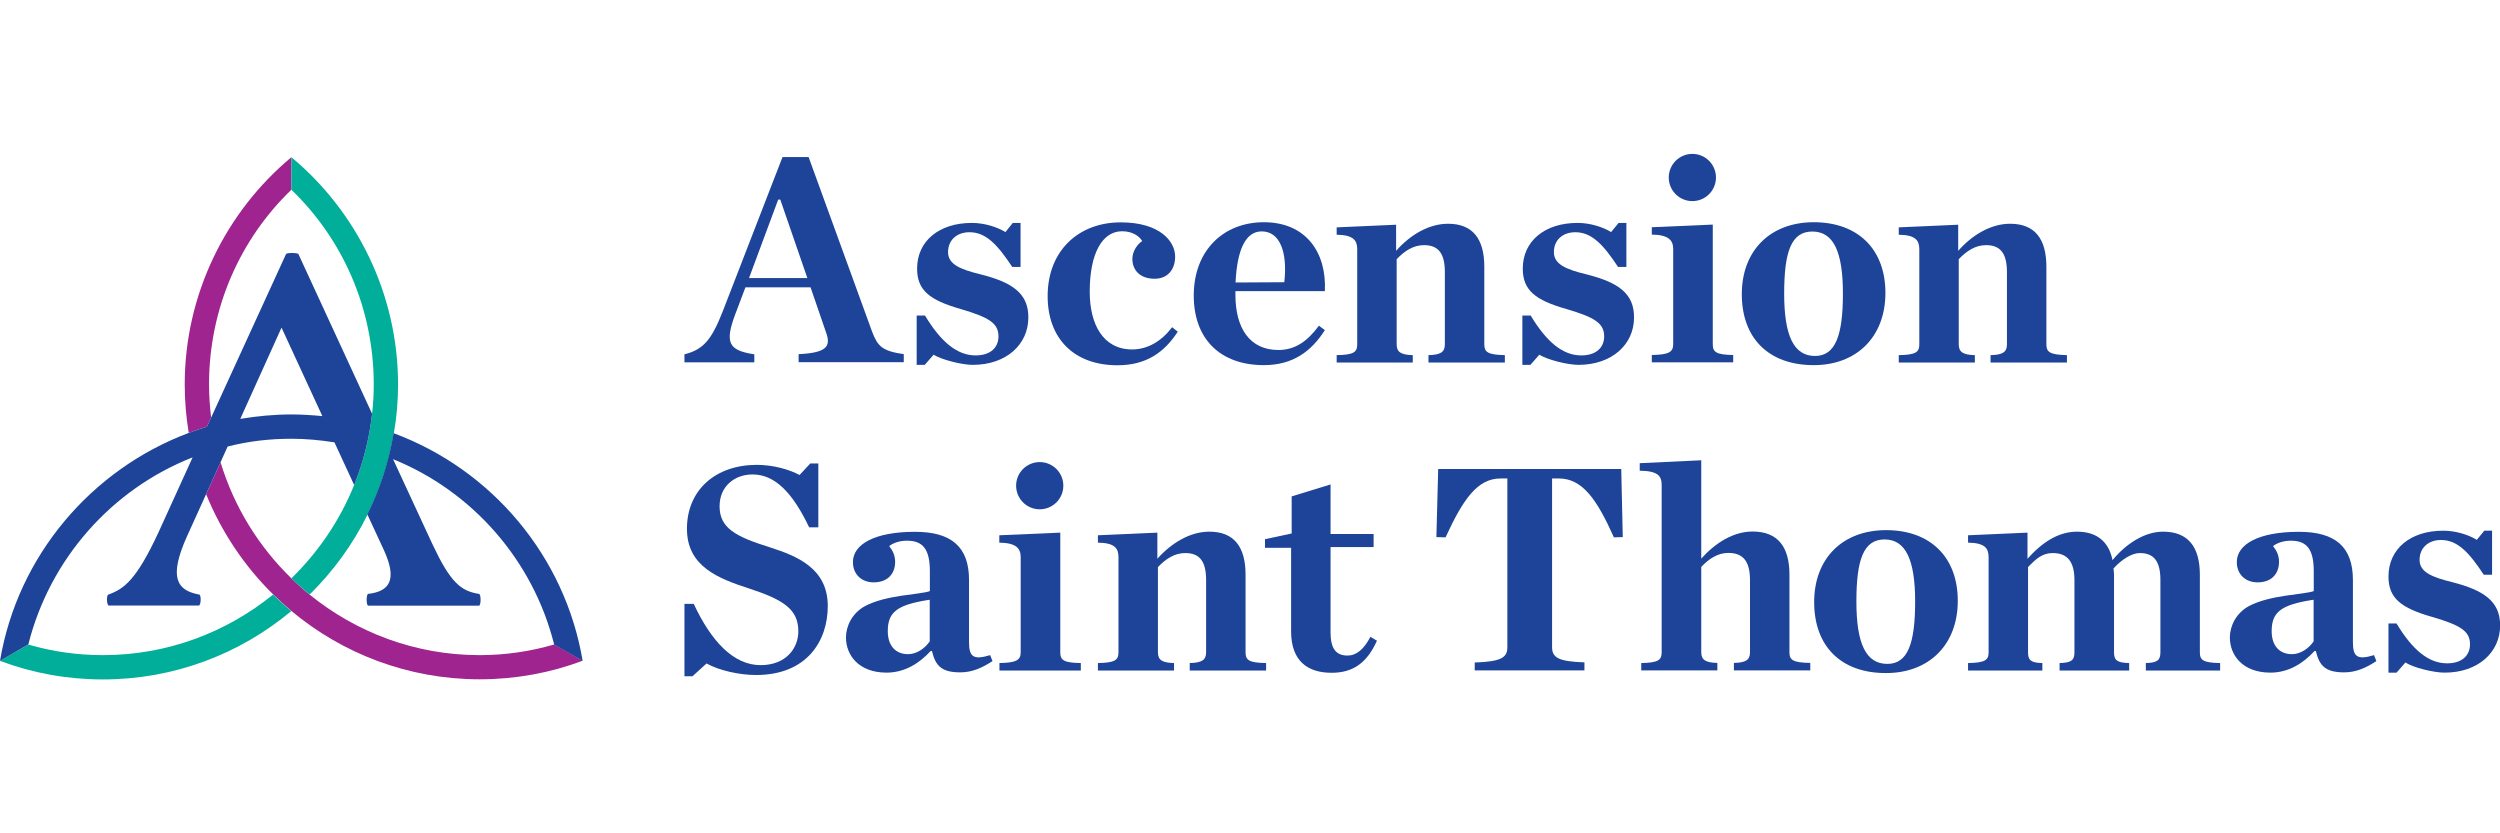 <?xml version="1.0" encoding="utf-8"?>
<!-- Generator: Adobe Illustrator 24.2.1, SVG Export Plug-In . SVG Version: 6.00 Build 0)  -->
<svg version="1.1" id="Layer_1_copy" xmlns="http://www.w3.org/2000/svg" xmlns:xlink="http://www.w3.org/1999/xlink" x="0px"
	 y="0px" viewBox="0 0 180 60" style="enable-background:new 0 0 180 60;" xml:space="preserve">
<style type="text/css">
	.st0{fill:#9F248F;}
	.st1{fill:#00AE9A;}
	.st2{fill:#1D4499;}
</style>
<g>
	<g>
		<path class="st0" d="M14.9,30.72c-0.44,0.13-0.88,0.29-1.31,0.45c-0.19-1.14-0.29-2.3-0.29-3.49c0-6.54,3.01-12.48,7.68-16.36
			v2.34c-3.68,3.54-5.93,8.53-5.93,14.02c0,0.81,0.06,1.6,0.15,2.39L14.9,30.72z M34.53,47.17c-4.63,0-8.89-1.64-12.24-4.36
			c-0.46-0.37-0.89-0.76-1.31-1.17c-2.35-2.28-4.13-5.15-5.1-8.36l-1.04,2.3c1.11,2.73,2.76,5.19,4.83,7.22
			c0.42,0.41,0.86,0.81,1.31,1.19c3.68,3.07,8.41,4.92,13.56,4.92c2.6,0,5.11-0.47,7.42-1.34l-2.05-1.17
			C38.19,46.9,36.4,47.17,34.53,47.17z"/>
		<path class="st1" d="M19.66,42.81c0.42,0.41,0.86,0.81,1.31,1.19c-3.68,3.07-8.41,4.92-13.56,4.92c-2.6,0-5.11-0.47-7.42-1.34
			l2.05-1.17c1.72,0.5,3.51,0.76,5.38,0.76C12.05,47.17,16.31,45.53,19.66,42.81z M28.66,27.68c0-6.54-3.01-12.48-7.68-16.36v2.34
			c3.68,3.54,5.93,8.53,5.93,14.02c0,0.71-0.04,1.42-0.12,2.11c-0.2,1.79-0.64,3.51-1.29,5.13c-1.03,2.55-2.58,4.83-4.52,6.72
			c0.42,0.41,0.86,0.8,1.31,1.17c1.7-1.67,3.12-3.62,4.18-5.77c0.9-1.82,1.54-3.78,1.89-5.85C28.56,30.05,28.66,28.88,28.66,27.68z"
			/>
		<path class="st2" d="M41.95,47.58l-2.05-1.17c-1.52-6.08-5.9-11.04-11.6-13.35l2.83,6.11c1.29,2.75,2.04,3.39,3.36,3.59
			c0.15,0.03,0.15,0.82,0,0.85h-7.98c-0.15-0.03-0.15-0.82,0-0.85c1.55-0.18,2.1-1.02,1.14-3.13l-1.2-2.59
			c0.9-1.82,1.54-3.78,1.89-5.85C35.38,33.8,40.68,40.02,41.95,47.58z M26.79,29.79c-0.2,1.79-0.64,3.51-1.29,5.13l-1.42-3.07
			c-1.01-0.16-2.04-0.26-3.1-0.26c-1.58,0-3.1,0.18-4.59,0.56l-0.51,1.13l-1.04,2.3l-1.37,3.02c-1.37,3.04-0.7,3.92,0.88,4.21
			c0.15,0.06,0.12,0.76-0.03,0.79H7.83c-0.15-0.03-0.18-0.73-0.03-0.79c1.14-0.41,2.02-1.05,3.62-4.5l2.45-5.38
			c-5.81,2.28-10.28,7.3-11.83,13.47L0,47.58c1.27-7.57,6.58-13.78,13.59-16.41c0.43-0.16,0.87-0.31,1.31-0.45l0.3-0.65l5.4-11.79
			c0.15-0.09,0.7-0.09,0.88,0L26.79,29.79z M23.21,29.96l-2.94-6.37l-2.97,6.57c1.2-0.2,2.43-0.32,3.68-0.32
			C21.74,29.84,22.48,29.89,23.21,29.96z"/>
	</g>
	<g>
		<path class="st2" d="M49.29,43.48h0.66c1.26,2.7,2.87,4.41,4.81,4.41c1.84,0,2.72-1.22,2.72-2.44c0-1.58-1.07-2.27-3.55-3.08
			c-2.25-0.73-4.47-1.6-4.47-4.3c0-2.78,2.05-4.6,5.03-4.6c1.2,0,2.35,0.34,3.08,0.73l0.77-0.83h0.58v4.6h-0.66
			c-1.18-2.48-2.46-3.81-4.07-3.81c-1.31,0-2.38,0.86-2.38,2.29c0,1.56,1.13,2.18,3.6,2.95c1.99,0.64,4.19,1.52,4.19,4.24
			c0,2.5-1.5,4.96-5.16,4.96c-1.2,0-2.65-0.32-3.57-0.83l-1.01,0.92h-0.58V43.48z"/>
		<path class="st2" d="M60.91,45.9c0-0.83,0.45-1.75,1.35-2.25c1.54-0.83,3.98-0.83,4.69-1.09v-1.43c0-1.6-0.51-2.2-1.65-2.2
			c-0.51,0-0.98,0.15-1.28,0.39c0.26,0.32,0.43,0.68,0.43,1.13c0,0.88-0.56,1.48-1.54,1.48c-0.92,0-1.5-0.62-1.5-1.46
			c0-1.28,1.56-2.18,4.47-2.18c2.63,0,3.89,1.09,3.89,3.47v4.47c0,1.05,0.3,1.31,1.52,0.94l0.17,0.43
			c-0.79,0.51-1.48,0.81-2.33,0.81c-1.35,0-1.78-0.49-2.03-1.54h-0.09c-0.81,0.88-1.86,1.56-3.19,1.56
			C61.79,48.42,60.91,47.14,60.91,45.9z M66.94,46.18v-3c-2.35,0.36-3.02,0.88-3.02,2.27c0,0.98,0.51,1.65,1.46,1.65
			C66.02,47.1,66.6,46.67,66.94,46.18z"/>
		<path class="st2" d="M71.95,47.74c1.22-0.02,1.54-0.21,1.54-0.77v-6.85c0-0.64-0.32-1.03-1.54-1.05v-0.53l4.39-0.19v8.62
			c0,0.56,0.24,0.75,1.48,0.77v0.54h-5.86V47.74z"/>
		<circle class="st2" cx="74.86" cy="34.97" r="1.7"/>
		<path class="st2" d="M79.05,47.74c1.22-0.02,1.48-0.21,1.48-0.77v-6.85c0-0.64-0.26-1.03-1.48-1.05v-0.53l4.28-0.19v1.88
			c1.01-1.13,2.35-1.95,3.74-1.95c1.78,0,2.61,1.09,2.61,3.1v5.59c0,0.56,0.24,0.75,1.48,0.77v0.54h-5.5v-0.54
			c0.86-0.02,1.18-0.21,1.18-0.77v-5.2c0-1.31-0.43-1.95-1.5-1.95c-0.77,0-1.39,0.41-1.97,1.01v6.14c0,0.56,0.32,0.75,1.16,0.77
			v0.54h-5.48V47.74z"/>
		<path class="st2" d="M92.96,45.47v-6.03h-1.88v-0.62L93,38.41v-2.67l2.8-0.86v3.57h3.1v0.94h-3.1v6.14c0,1.13,0.36,1.67,1.22,1.67
			c0.64,0,1.18-0.45,1.65-1.35l0.47,0.28c-0.69,1.54-1.67,2.31-3.25,2.31C94.2,48.45,92.96,47.63,92.96,45.47z"/>
		<path class="st2" d="M106.18,47.7c1.86-0.06,2.35-0.34,2.35-1.09V34.45h-0.49c-1.67,0-2.7,1.5-3.96,4.24l-0.66-0.02l0.13-4.9
			h13.18l0.11,4.9l-0.64,0.02c-1.22-2.74-2.27-4.24-3.96-4.24h-0.49v12.15c0,0.75,0.47,1.03,2.33,1.09v0.58h-7.9V47.7z"/>
		<path class="st2" d="M118.16,47.74c1.22-0.02,1.48-0.21,1.48-0.77V34.94c0-0.66-0.24-1.03-1.58-1.05v-0.54l4.43-0.21v7.08
			c1.01-1.13,2.31-1.95,3.7-1.95c1.8,0,2.65,1.09,2.65,3.1v5.59c0,0.56,0.24,0.75,1.5,0.77v0.54h-5.5v-0.54
			c0.86-0.02,1.16-0.21,1.16-0.77v-5.2c0-1.31-0.47-1.95-1.56-1.95c-0.75,0-1.39,0.41-1.95,1.01v6.14c0,0.56,0.32,0.75,1.16,0.77
			v0.54h-5.48V47.74z"/>
		<path class="st2" d="M130.62,43.35c0-3.15,2.05-5.18,5.18-5.18c3.19,0,5.16,1.95,5.16,5.09c0,3.17-2.08,5.2-5.16,5.2
			C132.54,48.47,130.62,46.52,130.62,43.35z M137.89,43.31c0-3.02-0.69-4.47-2.2-4.47c-1.52,0-2.03,1.46-2.03,4.47
			c0,3.02,0.68,4.49,2.23,4.49C137.36,47.8,137.89,46.33,137.89,43.31z"/>
		<path class="st2" d="M148.29,47.74c0.86-0.02,1.07-0.21,1.07-0.77v-5.2c0-1.28-0.47-1.95-1.56-1.95c-0.75,0-1.2,0.41-1.78,1.01
			v6.14c0,0.56,0.19,0.75,1.03,0.77v0.54h-5.35v-0.54c1.22-0.02,1.48-0.21,1.48-0.77v-6.85c0-0.64-0.26-1.03-1.48-1.05v-0.53
			l4.28-0.19v1.88c1.01-1.13,2.18-1.95,3.57-1.95c1.43,0,2.29,0.73,2.55,2.05c0.96-1.16,2.29-2.05,3.64-2.05
			c1.8,0,2.65,1.09,2.65,3.1v5.59c0,0.56,0.24,0.75,1.46,0.77v0.54h-5.35v-0.54c0.83-0.02,1.05-0.21,1.05-0.77v-5.2
			c0-1.28-0.41-1.95-1.48-1.95c-0.56,0-1.28,0.43-1.9,1.11c0.02,0.19,0.04,0.3,0.04,0.43v5.61c0,0.56,0.21,0.75,1.09,0.77v0.54
			h-5.01V47.74z"/>
		<path class="st2" d="M160.55,45.9c0-0.83,0.45-1.75,1.35-2.25c1.54-0.83,3.98-0.83,4.69-1.09v-1.43c0-1.6-0.51-2.2-1.65-2.2
			c-0.51,0-0.98,0.15-1.28,0.39c0.26,0.32,0.43,0.68,0.43,1.13c0,0.88-0.56,1.48-1.54,1.48c-0.92,0-1.5-0.62-1.5-1.46
			c0-1.28,1.56-2.18,4.47-2.18c2.63,0,3.89,1.09,3.89,3.47v4.47c0,1.05,0.3,1.31,1.52,0.94l0.17,0.43
			c-0.79,0.51-1.48,0.81-2.33,0.81c-1.35,0-1.78-0.49-2.03-1.54h-0.09c-0.81,0.88-1.86,1.56-3.19,1.56
			C161.43,48.42,160.55,47.14,160.55,45.9z M166.58,46.18v-3c-2.35,0.36-3.02,0.88-3.02,2.27c0,0.98,0.51,1.65,1.46,1.65
			C165.66,47.1,166.24,46.67,166.58,46.18z"/>
		<path class="st2" d="M171.95,44.89h0.6c1.16,1.93,2.33,2.87,3.64,2.87c1.09,0,1.65-0.58,1.65-1.37c0-0.94-0.66-1.37-2.72-1.97
			c-2.25-0.64-3.15-1.35-3.15-2.91c0-1.99,1.58-3.3,3.94-3.3c0.92,0,1.84,0.3,2.42,0.66l0.54-0.66h0.56v3.17h-0.6
			c-1.07-1.63-1.9-2.5-3.08-2.5c-0.9,0-1.54,0.56-1.54,1.43s0.86,1.24,2.33,1.6c2.27,0.58,3.47,1.37,3.47,3.12
			c0,1.93-1.58,3.4-4,3.4c-0.79,0-2.25-0.36-2.82-0.73l-0.64,0.73h-0.58V44.89z"/>
	</g>
	<g>
		<g>
			<path class="st2" d="M62.78,23.85l-4.56-12.54h-1.88l-4.3,11.1c-0.79,2.01-1.37,2.76-2.76,3.1v0.58h5.03v-0.58
				c-1.86-0.28-2.14-0.83-1.37-2.89l0.73-1.93h4.69l1.11,3.23c0.39,1.05,0.02,1.48-1.97,1.58v0.58h7.57v-0.58
				C63.51,25.27,63.19,24.94,62.78,23.85z M53.93,20.02l2.1-5.65h0.15l1.95,5.65H53.93z"/>
			<path class="st2" d="M70.59,19.75c-1.48-0.36-2.33-0.73-2.33-1.6s0.64-1.43,1.54-1.43c1.18,0,2.01,0.88,3.08,2.5h0.6v-3.17h-0.56
				l-0.53,0.66c-0.58-0.36-1.5-0.66-2.42-0.66c-2.35,0-3.94,1.3-3.94,3.29c0,1.56,0.9,2.27,3.14,2.91c2.05,0.6,2.72,1.03,2.72,1.97
				c0,0.79-0.56,1.37-1.65,1.37c-1.3,0-2.48-0.94-3.64-2.87h-0.6v3.55h0.58l0.64-0.73c0.58,0.36,2.03,0.73,2.82,0.73
				c2.42,0,4-1.48,4-3.4C74.06,21.11,72.86,20.32,70.59,19.75z"/>
			<path class="st2" d="M81.52,25.16c-2.12,0-3.06-1.84-3.06-4.15c0-2.8,0.92-4.36,2.33-4.36c0.73,0,1.24,0.34,1.45,0.71
				c-0.32,0.19-0.71,0.71-0.71,1.28c0,0.79,0.53,1.43,1.6,1.43c0.94,0,1.48-0.66,1.48-1.6c0-1.07-1.07-2.46-3.92-2.46
				c-3.02,0-5.26,2.03-5.26,5.31c0,3.06,1.9,4.98,5.03,4.98c2.08,0,3.38-0.94,4.34-2.42l-0.41-0.32
				C83.64,24.56,82.63,25.16,81.52,25.16z"/>
			<path class="st2" d="M91,16c-2.91,0-5.05,2.03-5.05,5.28c0,3.15,1.93,5.01,5.05,5.01c2.12,0,3.44-1.03,4.39-2.52l-0.43-0.32
				c-0.81,1.11-1.71,1.75-2.91,1.75c-2.05,0-3.1-1.54-3.1-3.98V21.2v-0.24h6.44C95.53,18.16,94.01,16,91,16z M92.47,20.32
				l-3.51,0.02c0.11-2.37,0.73-3.68,1.88-3.68C92.17,16.66,92.71,18.18,92.47,20.32z"/>
			<path class="st2" d="M106.87,24.79v-5.58c0-2.01-0.83-3.1-2.61-3.1c-1.39,0-2.74,0.81-3.74,1.95v-1.88l-4.28,0.19v0.53
				c1.22,0.02,1.48,0.41,1.48,1.05v6.85c0,0.56-0.26,0.75-1.48,0.77v0.53h5.48v-0.53c-0.83-0.02-1.16-0.21-1.16-0.77v-6.14
				c0.58-0.6,1.2-1.01,1.97-1.01c1.07,0,1.5,0.64,1.5,1.95v5.2c0,0.56-0.32,0.75-1.18,0.77v0.53h5.5v-0.53
				C107.11,25.54,106.87,25.35,106.87,24.79z"/>
			<path class="st2" d="M114.21,19.75c-1.48-0.36-2.33-0.73-2.33-1.6s0.64-1.43,1.54-1.43c1.18,0,2.01,0.88,3.08,2.5h0.6v-3.17
				h-0.56L116,16.71c-0.58-0.36-1.5-0.66-2.42-0.66c-2.35,0-3.94,1.3-3.94,3.29c0,1.56,0.9,2.27,3.14,2.91
				c2.05,0.6,2.72,1.03,2.72,1.97c0,0.79-0.56,1.37-1.65,1.37c-1.31,0-2.48-0.94-3.64-2.87h-0.6v3.55h0.58l0.64-0.73
				c0.58,0.36,2.03,0.73,2.82,0.73c2.42,0,4-1.48,4-3.4C117.67,21.11,116.48,20.32,114.21,19.75z"/>
			<path class="st2" d="M123.32,24.79v-8.62l-4.39,0.19v0.53c1.22,0.02,1.54,0.41,1.54,1.05v6.85c0,0.56-0.32,0.75-1.54,0.77v0.53
				h5.86v-0.53C123.56,25.54,123.32,25.35,123.32,24.79z"/>
			<path class="st2" d="M130.59,16c-3.12,0-5.18,2.03-5.18,5.18c0,3.17,1.93,5.11,5.18,5.11c3.08,0,5.16-2.03,5.16-5.2
				C135.75,17.95,133.78,16,130.59,16z M130.68,25.63c-1.54,0-2.22-1.48-2.22-4.49c0-3.02,0.51-4.47,2.03-4.47
				c1.52,0,2.2,1.45,2.2,4.47C132.69,24.15,132.15,25.63,130.68,25.63z"/>
			<path class="st2" d="M147.34,24.79v-5.58c0-2.01-0.83-3.1-2.61-3.1c-1.39,0-2.74,0.81-3.74,1.95v-1.88l-4.28,0.19v0.53
				c1.22,0.02,1.48,0.41,1.48,1.05v6.85c0,0.56-0.26,0.75-1.48,0.77v0.53h5.48v-0.53c-0.83-0.02-1.16-0.21-1.16-0.77v-6.14
				c0.58-0.6,1.2-1.01,1.97-1.01c1.07,0,1.5,0.64,1.5,1.95v5.2c0,0.56-0.32,0.75-1.18,0.77v0.53h5.5v-0.53
				C147.58,25.54,147.34,25.35,147.34,24.79z"/>
			<circle class="st2" cx="121.85" cy="12.78" r="1.7"/>
		</g>
	</g>
</g>
</svg>
